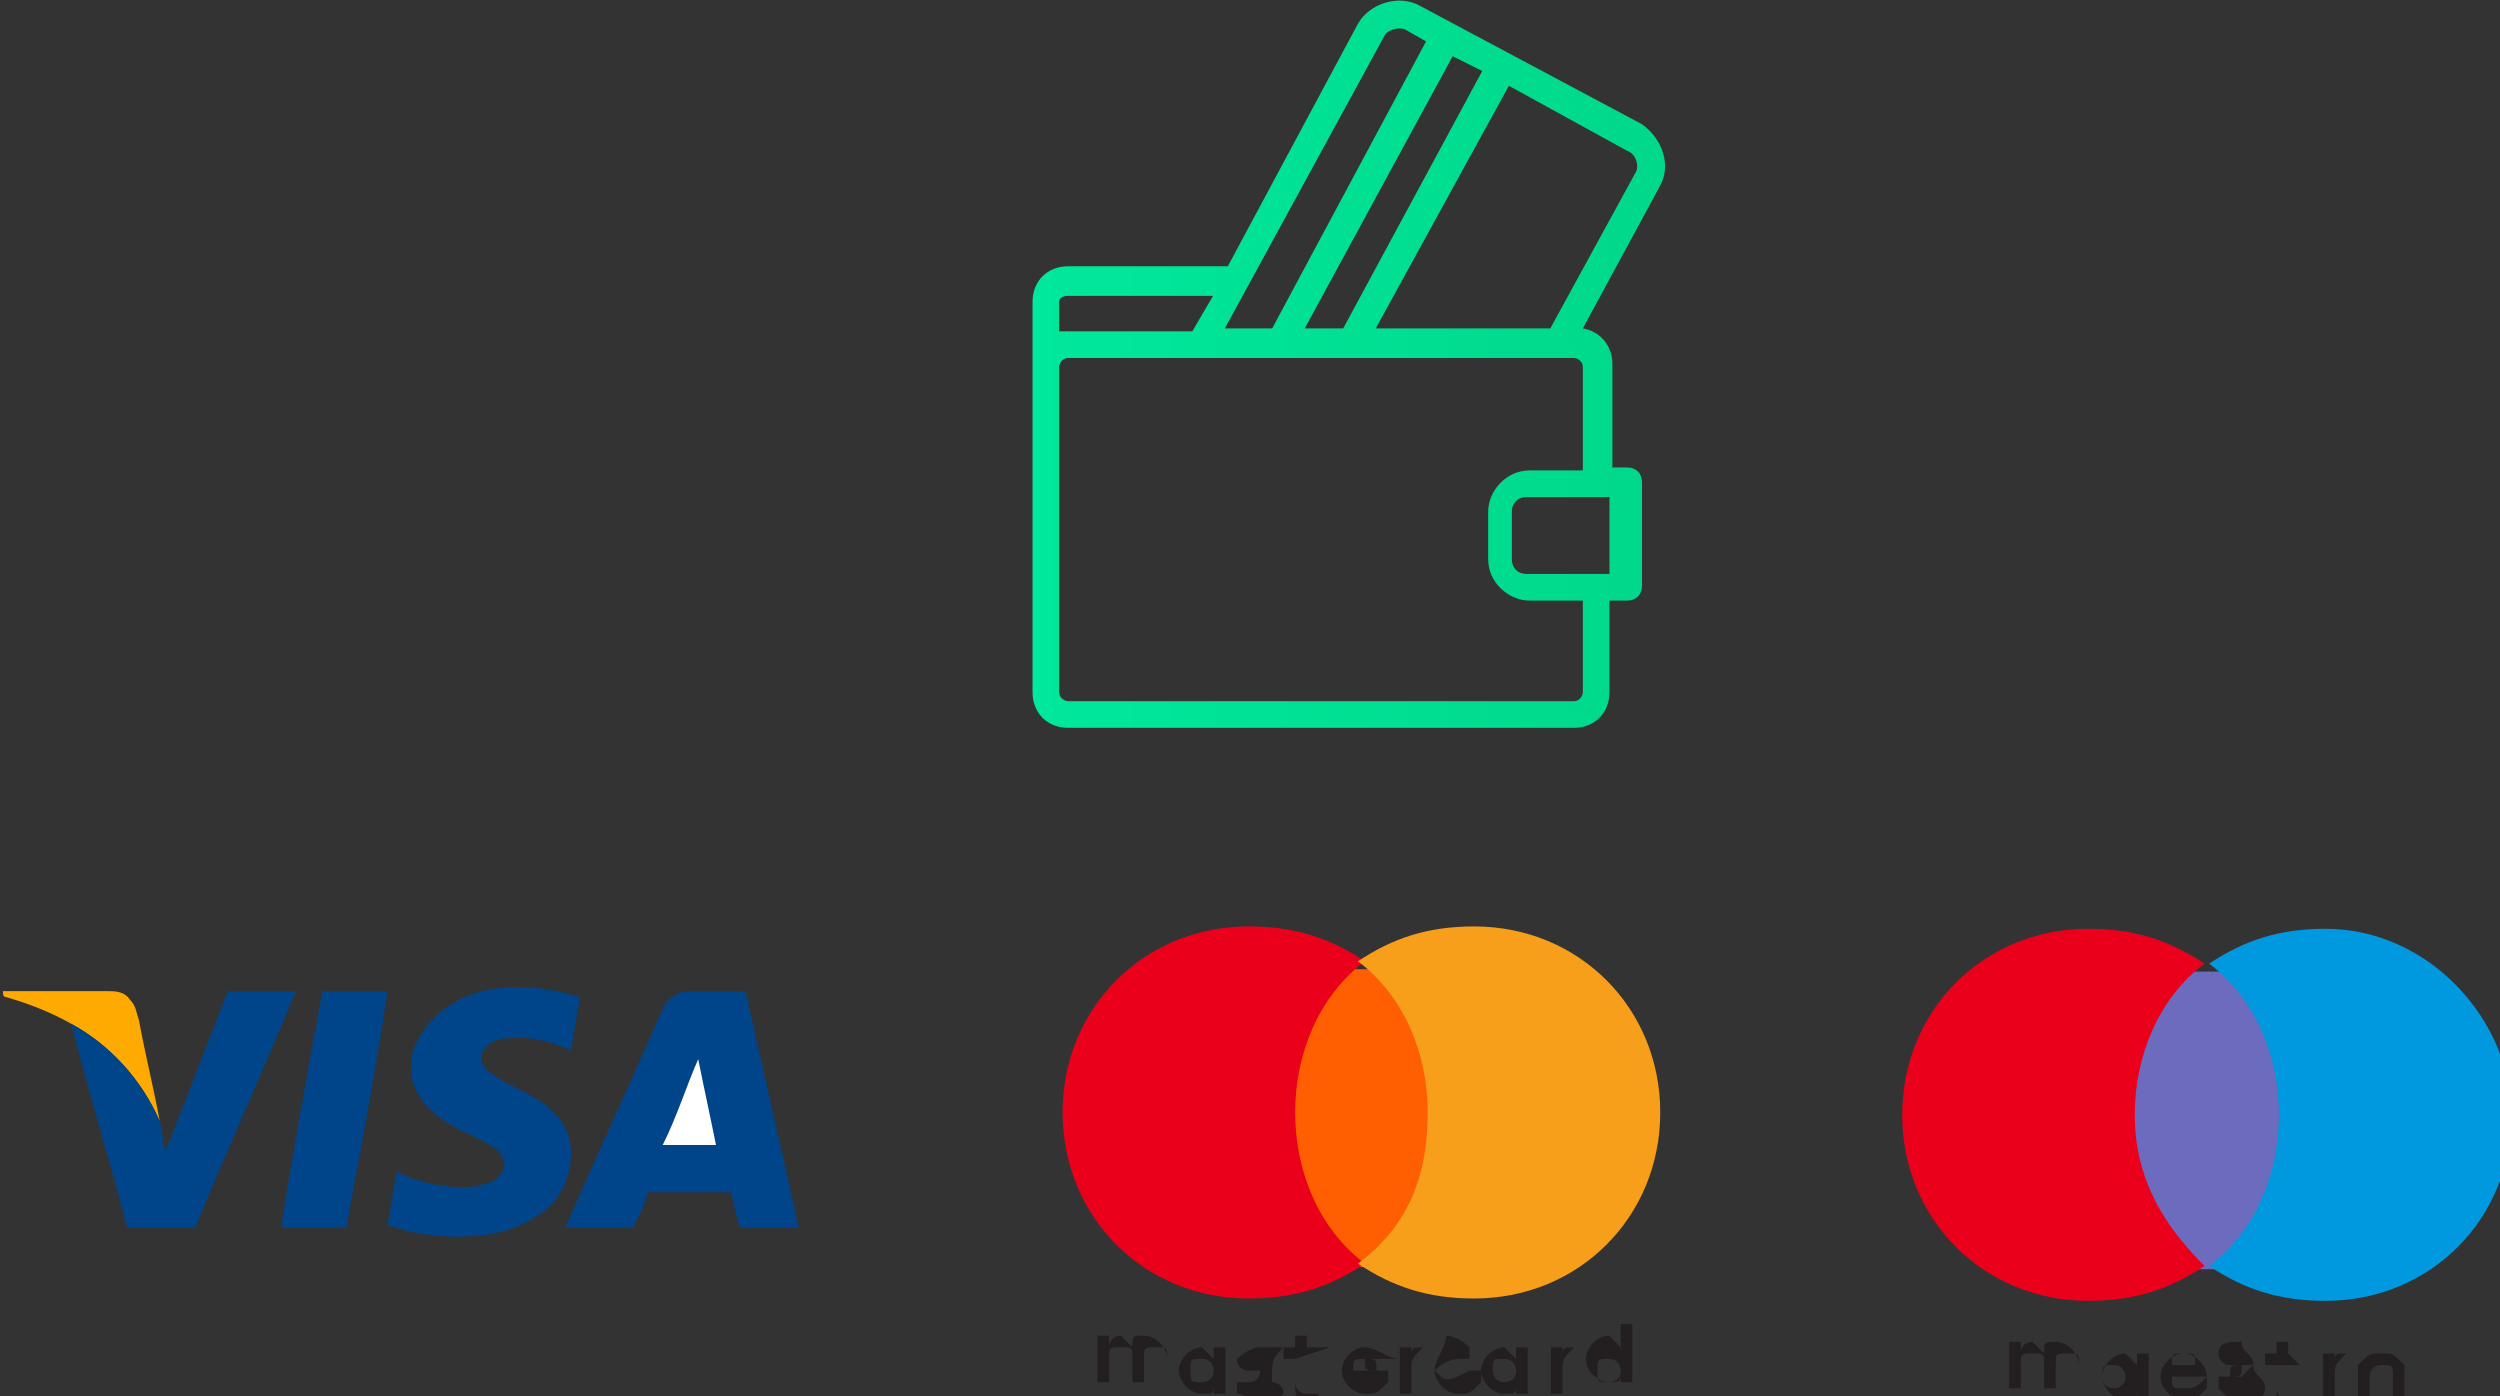 <?xml version="1.0" encoding="utf-8"?>
<!-- Generator: Adobe Illustrator 22.0.1, SVG Export Plug-In . SVG Version: 6.00 Build 0)  -->
<svg version="1.1" id="Слой_1" xmlns="http://www.w3.org/2000/svg" xmlns:xlink="http://www.w3.org/1999/xlink" x="0px" y="0px"
	 width="84.5px" height="47.2px" viewBox="0 0 84.5 47.2" style="enable-background:new 0 0 84.5 47.2;" xml:space="preserve">
<rect x="0" y="0" width="84.5" height="47.2" fill="#333333" stroke="none"/>
<style type="text/css">
	.st0{fill:url(#SVGID_1_);}
	.st1{fill:#004489;}
	.st2{fill:#FFAA00;}
	.st3{fill:#FFFFFF;}
	.st4{fill:#231F20;}
	.st5{fill:#F79410;}
	.st6{fill:#FF5F00;}
	.st7{fill:#EB001B;}
	.st8{fill:#F79E1B;}
	.st9{fill:#0099DF;}
	.st10{fill:#6C6BBD;}
</style>
<g>
	<g>
		<linearGradient id="SVGID_1_" gradientUnits="userSpaceOnUse" x1="34.918" y1="12.318" x2="56.29" y2="12.318">
			<stop  offset="0" style="stop-color:#00E89D"/>
			<stop  offset="1" style="stop-color:#00D88A"/>
		</linearGradient>
		<path class="st0" d="M55.5,4.2L48,0.2c-0.7-0.4-1.7-0.1-2.1,0.6L41.5,9h-5.4c-0.7,0-1.2,0.5-1.2,1.2v2.1v11.1
			c0,0.7,0.5,1.2,1.2,1.2h17.1c0.7,0,1.2-0.5,1.2-1.2v-3.1H55c0.3,0,0.5-0.2,0.5-0.5v-3.5c0-0.3-0.2-0.5-0.5-0.5h-0.5v-3.5
			c0-0.6-0.4-1.1-1-1.2l2.6-4.8C56.5,5.6,56.2,4.7,55.5,4.2z M50.1,2.4l-4.7,8.7h-1.3l5-9.2L50.1,2.4z M46.8,1.2
			C46.9,1,47.3,0.9,47.5,1l0.7,0.4L43,11.1h-1.6L46.8,1.2z M35.8,10.2c0-0.1,0.1-0.2,0.3-0.2H41l-0.7,1.2h-4.2c-0.1,0-0.2,0-0.3,0
			V10.2L35.8,10.2z M53.5,23.4c0,0.1-0.1,0.3-0.3,0.3H36.1c-0.1,0-0.3-0.1-0.3-0.3V12.4c0-0.1,0.1-0.3,0.3-0.3h4.5h1.9H46h6.7h0.5
			c0.1,0,0.3,0.1,0.3,0.3v3.5h-1.8l0,0c-0.8,0-1.4,0.7-1.4,1.4v1.6c0,0.8,0.7,1.4,1.4,1.4h1.8V23.4z M54.4,16.8L54.4,16.8l0,2.6h0
			h-2.8c-0.3,0-0.5-0.2-0.5-0.5v-1.6c0-0.3,0.2-0.5,0.5-0.5H54.4z M55.3,5.8l-2.9,5.3h-5.9L51,2.9l4,2.2C55.3,5.2,55.4,5.6,55.3,5.8
			z"/>
	</g>
</g>
<g>
	<path id="svg_4_2_" class="st1" d="M15.7,33.7c1.2-0.5,2.6-0.4,3.9,0c-0.1,0.6-0.2,1.2-0.3,1.8c-0.7-0.3-1.4-0.5-2.2-0.4
		c-0.3,0-0.7,0.2-0.8,0.5c-0.1,0.2,0,0.4,0.2,0.6c0.6,0.5,1.4,0.7,2,1.2c0.5,0.4,0.8,0.9,0.8,1.6c0,0.8-0.4,1.6-1,2
		c-0.8,0.6-1.8,0.8-2.8,0.8c-0.8,0-1.6-0.1-2.4-0.4c0.1-0.6,0.2-1.2,0.3-1.8c0.8,0.4,1.8,0.6,2.7,0.5c0.3-0.1,0.6-0.1,0.8-0.4
		c0.2-0.2,0.2-0.5,0-0.7c-0.2-0.3-0.6-0.4-0.9-0.6c-0.7-0.3-1.4-0.7-1.8-1.3c-0.4-0.6-0.4-1.3-0.1-1.9C14.5,34.4,15.1,34,15.7,33.7
		L15.7,33.7L15.7,33.7L15.7,33.7z"/>
	<path id="svg_5_2_" class="st2" d="M0.1,33.5c1.2,0,2.3,0,3.5,0c0.3,0,0.6,0,0.8,0.3c0.2,0.2,0.2,0.4,0.3,0.7
		c0.2,1.1,0.5,2.3,0.7,3.4c-0.6-1.4-1.7-2.6-3-3.3c-0.7-0.4-1.5-0.7-2.2-0.9C0.1,33.7,0.1,33.6,0.1,33.5z"/>
	<path id="svg_6_2_" class="st1" d="M7.7,33.5c0.8,0,1.6,0,2.3,0c-1.1,2.7-2.3,5.3-3.4,8c-0.8,0-1.6,0-2.3,0
		c-0.6-2.3-1.3-4.6-1.9-6.9c1.3,0.7,2.4,1.9,3,3.3l0,0c0.1,0.3,0.1,0.7,0.2,1C6.3,37.1,7,35.3,7.7,33.5L7.7,33.5L7.7,33.5L7.7,33.5
		L7.7,33.5z"/>
	<path id="svg_7_2_" class="st1" d="M10.9,33.5c0.7,0,1.5,0,2.2,0c-0.4,2.7-0.9,5.3-1.4,8c-0.7,0-1.5,0-2.2,0
		C9.9,38.9,10.4,36.2,10.9,33.5L10.9,33.5L10.9,33.5L10.9,33.5z"/>
	<path id="svg_8_1_" class="st1" d="M23.3,33.5c0.6,0,1.2,0,1.9,0c0.6,2.7,1.2,5.3,1.8,8c-0.7,0-1.4,0-2,0c-0.1-0.4-0.2-0.8-0.3-1.2
		c-0.9,0-1.9,0-2.8,0c-0.1,0.4-0.3,0.8-0.5,1.2c-0.8,0-1.5,0-2.3,0c1.1-2.5,2.2-4.9,3.3-7.4C22.5,33.8,22.9,33.5,23.3,33.5
		L23.3,33.5z"/>
	<path id="svg_9_1_" class="st3" d="M23.6,35.8c0.2,1,0.4,1.9,0.6,2.9c-0.6,0-1.2,0-1.8,0C22.9,37.7,23.2,36.7,23.6,35.8z"/>
	<path id="svg_11_1_" class="st3" d="M0,30.8"/>
</g>
<g transform="translate(1565.7 -1106.8)">
	<g transform="matrix(3.144 0 0 3.144 -4835.7 -1027.6)">
		<g transform="matrix(1.25 0 0 -1.25 1102.5 727.74)">
			<path class="st4" d="M-35.7,27.1L-35.7,27.1L-35.7,27.1C-35.7,27.1-35.7,27.1-35.7,27.1C-35.7,27.1-35.7,27.1-35.7,27.1
				C-35.7,27.1-35.7,27.1-35.7,27.1C-35.7,27.1-35.7,27.1-35.7,27.1L-35.7,27.1z M-35.7,27.1C-35.7,27.1-35.7,27.1-35.7,27.1
				C-35.7,27.1-35.7,27.1-35.7,27.1C-35.7,27.1-35.7,27.1-35.7,27.1C-35.7,27.1-35.7,27.1-35.7,27.1L-35.7,27.1L-35.7,27.1
				L-35.7,27.1L-35.7,27.1L-35.7,27.1L-35.7,27.1L-35.7,27.1L-35.7,27.1z M-35.7,27.1C-35.7,27.1-35.7,27.1-35.7,27.1
				C-35.7,27.1-35.7,27.1-35.7,27.1C-35.7,27.1-35.7,27.1-35.7,27.1C-35.7,27.1-35.7,27.1-35.7,27.1C-35.7,27.1-35.7,27.1-35.7,27.1
				C-35.7,27.1-35.7,27.1-35.7,27.1C-35.7,27.1-35.7,27.1-35.7,27.1C-35.7,27.1-35.7,27.1-35.7,27.1C-35.7,27.1-35.7,27.1-35.7,27.1
				C-35.8,27.1-35.8,27.1-35.7,27.1C-35.8,27.1-35.8,27.1-35.7,27.1C-35.8,27.1-35.8,27.1-35.7,27.1C-35.8,27.1-35.8,27.1-35.7,27.1
				C-35.8,27.1-35.8,27.1-35.7,27.1C-35.8,27.1-35.8,27.1-35.7,27.1C-35.7,27.1-35.7,27.1-35.7,27.1 M-35.7,27.1
				C-35.7,27.1-35.7,27.1-35.7,27.1C-35.7,27.1-35.7,27.1-35.7,27.1C-35.7,27.1-35.7,27.1-35.7,27.1C-35.7,27.1-35.7,27.1-35.7,27.1
				C-35.7,27.1-35.7,27.1-35.7,27.1C-35.7,27.1-35.7,27.1-35.7,27.1C-35.7,27.1-35.7,27.1-35.7,27.1C-35.7,27.1-35.7,27.1-35.7,27.1
				C-35.7,27.1-35.7,27.1-35.7,27.1C-35.8,27.1-35.8,27.1-35.7,27.1C-35.8,27.1-35.8,27.1-35.7,27.1C-35.8,27.1-35.8,27.1-35.7,27.1
				C-35.8,27.1-35.8,27.1-35.7,27.1C-35.8,27.1-35.8,27.1-35.7,27.1C-35.8,27.1-35.8,27.1-35.7,27.1C-35.7,27.1-35.7,27.1-35.7,27.1
				 M-39.7,27.3c0,0.1,0,0.1,0.1,0.1c0.1,0,0.1-0.1,0.1-0.1c0-0.1-0.1-0.1-0.1-0.1C-39.7,27.2-39.7,27.2-39.7,27.3 M-39.4,27.3v0.2
				h-0.1v-0.1c0,0-0.1,0.1-0.1,0.1c-0.1,0-0.2-0.1-0.2-0.2c0-0.1,0.1-0.2,0.2-0.2c0.1,0,0.1,0,0.1,0.1v-0.1h0.1V27.3z M-36.2,27.3
				c0,0.1,0,0.1,0.1,0.1c0.1,0,0.1-0.1,0.1-0.1c0-0.1-0.1-0.1-0.1-0.1C-36.2,27.2-36.2,27.2-36.2,27.3 M-35.9,27.3v0.4H-36v-0.2
				c0,0-0.1,0.1-0.1,0.1c-0.1,0-0.2-0.1-0.2-0.2c0-0.1,0.1-0.2,0.2-0.2c0.1,0,0.1,0,0.1,0.1v-0.1h0.1V27.3z M-38.2,27.4
				c0.1,0,0.1,0,0.1-0.1h-0.2C-38.3,27.4-38.3,27.4-38.2,27.4 M-38.2,27.5c-0.1,0-0.2-0.1-0.2-0.2c0-0.1,0.1-0.2,0.2-0.2
				c0.1,0,0.1,0,0.2,0.1l0,0.1c0,0-0.1,0-0.1,0c-0.1,0-0.1,0-0.1,0.1h0.3c0,0,0,0,0,0C-38,27.4-38.1,27.5-38.2,27.5 M-37.1,27.3
				c0,0.1,0,0.1,0.1,0.1c0.1,0,0.1-0.1,0.1-0.1c0-0.1-0.1-0.1-0.1-0.1C-37,27.2-37.1,27.2-37.1,27.3 M-36.8,27.3v0.2h-0.1v-0.1
				c0,0-0.1,0.1-0.1,0.1c-0.1,0-0.2-0.1-0.2-0.2c0-0.1,0.1-0.2,0.2-0.2c0.1,0,0.1,0,0.1,0.1v-0.1h0.1V27.3z M-37.6,27.3
				c0-0.1,0.1-0.2,0.2-0.2c0.1,0,0.1,0,0.2,0.1l0,0.1c0,0-0.1,0-0.1,0C-37.5,27.2-37.5,27.2-37.6,27.3c0.1,0.1,0.2,0.1,0.2,0.1
				c0,0,0.1,0,0.1,0l0,0.1c0,0-0.1,0.1-0.2,0.1C-37.5,27.5-37.6,27.4-37.6,27.3 M-36.4,27.5c-0.1,0-0.1,0-0.1-0.1v0.1h-0.1v-0.4h0.1
				v0.2C-36.5,27.4-36.5,27.4-36.4,27.5C-36.4,27.4-36.4,27.4-36.4,27.5L-36.4,27.5C-36.4,27.5-36.4,27.5-36.4,27.5 M-38.9,27.5
				c0,0-0.1,0-0.2,0c-0.1,0-0.2-0.1-0.2-0.1c0-0.1,0.1-0.1,0.1-0.1l0,0c0.1,0,0.1,0,0.1,0c0,0,0-0.1-0.1-0.1c-0.1,0-0.1,0-0.1,0
				l0-0.1c0.1,0,0.1-0.1,0.2-0.1c0.1,0,0.2,0.1,0.2,0.1c0,0.1-0.1,0.1-0.1,0.1l0,0c0,0-0.1,0-0.1,0c0,0,0,0,0.1,0
				C-39,27.4-39,27.4-38.9,27.5L-38.9,27.5z M-37.7,27.5c-0.1,0-0.1,0-0.1-0.1v0.1h-0.1v-0.4h0.1v0.2
				C-37.8,27.4-37.8,27.4-37.7,27.5C-37.7,27.4-37.7,27.4-37.7,27.5L-37.7,27.5C-37.7,27.5-37.7,27.5-37.7,27.5 M-38.5,27.5h-0.2
				v0.1h-0.1v-0.1h-0.1v-0.1h0.1v-0.2c0-0.1,0-0.2,0.1-0.2c0,0,0.1,0,0.1,0l0,0.1c0,0-0.1,0-0.1,0c0,0-0.1,0-0.1,0.1v0.2L-38.5,27.5
				L-38.5,27.5z M-39.9,27.1v0.3c0,0.1-0.1,0.2-0.2,0.2c-0.1,0-0.1,0-0.1-0.1c0,0-0.1,0.1-0.1,0.1c0,0-0.1,0-0.1-0.1v0.1h-0.1v-0.4
				h0.1v0.2c0,0.1,0,0.1,0.1,0.1c0.1,0,0.1,0,0.1-0.1v-0.2h0.1v0.2c0,0.1,0,0.1,0.1,0.1c0.1,0,0.1,0,0.1-0.1L-39.9,27.1L-39.9,27.1z
				"/>
		</g>
		<g transform="matrix(1.25 0 0 -1.25 1103.2 710.77)">
			<path class="st5" d="M-36.2,14.9L-36.2,14.9L-36.2,14.9L-36.2,14.9L-36.2,14.9L-36.2,14.9L-36.2,14.9L-36.2,14.9L-36.2,14.9
				L-36.2,14.9L-36.2,14.9L-36.2,14.9L-36.2,14.9L-36.2,14.9z M-36.3,14.9L-36.3,14.9L-36.3,14.9L-36.3,14.9L-36.3,14.9L-36.3,14.9
				L-36.3,14.9L-36.3,14.9L-36.3,14.9z"/>
		</g>
		<path class="st6" d="M1055.6,692.5h-1.8v-3.2h1.8V692.5z"/>
		<g transform="matrix(1.25 0 0 -1.25 1064.5 698.59)">
			<path class="st7" d="M-8.4,6.2c0,0.5,0.2,1,0.6,1.3c-0.3,0.2-0.6,0.3-1,0.3c-0.9,0-1.6-0.7-1.6-1.6c0-0.9,0.7-1.6,1.6-1.6
				c0.4,0,0.7,0.1,1,0.3C-8.2,5.2-8.4,5.7-8.4,6.2"/>
		</g>
		<g transform="matrix(1.25 0 0 -1.25 1103.8 698.59)">
			<path class="st8" d="M-36.7,6.2c0-0.9-0.7-1.6-1.6-1.6c-0.4,0-0.7,0.1-1,0.3c0.4,0.3,0.6,0.7,0.6,1.3c0,0.5-0.2,1-0.6,1.3
				c0.3,0.2,0.6,0.3,1,0.3C-37.4,7.8-36.7,7.1-36.7,6.2"/>
		</g>
	</g>
</g>
<g transform="translate(-1837.7 -1267.9)">
	<g transform="matrix(3.144 0 0 3.144 -1661.1 -866.42)">
		<g transform="matrix(1.25 0 0 -1.25 1176 710.77)">
			<path class="st9" d="M-29,14.9L-29,14.9L-29,14.9L-29,14.9L-29,14.9L-29,14.9L-29,14.9L-29,14.9L-29,14.9L-29,14.9L-29,14.9
				L-29,14.9L-29,14.9L-29,14.9z M-29.1,14.9L-29.1,14.9L-29.1,14.9L-29.1,14.9L-29.1,14.9L-29.1,14.9L-29.1,14.9L-29.1,14.9
				L-29.1,14.9z"/>
		</g>
		<path class="st10" d="M1137.5,692.5h-1.8v-3.2h1.8V692.5z"/>
		<g transform="matrix(1.25 0 0 -1.25 1137.3 698.59)">
			<path class="st7" d="M-1.2,6.2c0,0.5,0.2,1,0.6,1.3c-0.3,0.2-0.6,0.3-1,0.3c-0.9,0-1.6-0.7-1.6-1.6c0-0.9,0.7-1.6,1.6-1.6
				c0.4,0,0.7,0.1,1,0.3C-0.9,5.2-1.2,5.6-1.2,6.2"/>
		</g>
		<g transform="matrix(1.25 0 0 -1.25 1176.6 698.59)">
			<path class="st9" d="M-29.4,6.2c0-0.9-0.7-1.6-1.6-1.6c-0.4,0-0.7,0.1-1,0.3c0.4,0.3,0.6,0.8,0.6,1.3c0,0.5-0.2,1-0.6,1.3
				c0.3,0.2,0.6,0.3,1,0.3C-30.1,7.8-29.4,7-29.4,6.2"/>
		</g>
		<g transform="matrix(1.25 0 0 -1.25 1159.2 722.78)">
			<path class="st4" d="M-16.9,23.5C-16.9,23.5-16.9,23.5-16.9,23.5L-16.9,23.5C-16.9,23.4-16.9,23.4-16.9,23.5
				c-0.1-0.1-0.1-0.1-0.1-0.2v-0.2h-0.1v0.4h0.1v-0.1C-17,23.5-17,23.5-16.9,23.5 M-17.3,23.4h-0.2v-0.2c0,0,0-0.1,0.1-0.1
				c0,0,0.1,0,0.1,0l0-0.1c0,0-0.1,0-0.1,0c-0.1,0-0.1,0.1-0.1,0.2v0.2h-0.1v0.1h0.1v0.1h0.1v-0.1L-17.3,23.4L-17.3,23.4z
				 M-18.4,23.4c0,0.1,0,0.1,0.1,0.1c0.1,0,0.1,0,0.1-0.1H-18.4z M-18.1,23.3c0,0.1-0.1,0.2-0.2,0.2c-0.1,0-0.2-0.1-0.2-0.2
				c0-0.1,0.1-0.2,0.2-0.2c0.1,0,0.1,0,0.2,0.1L-18.1,23.3c-0.1-0.1-0.1-0.1-0.2-0.1c-0.1,0-0.1,0-0.1,0.1L-18.1,23.3
				C-18.1,23.3-18.1,23.3-18.1,23.3 M-17.7,23.4c0,0-0.1,0-0.1,0c-0.1,0-0.1,0-0.1-0.1c0,0,0,0,0.1,0L-17.7,23.4
				c0-0.1,0.1-0.1,0.1-0.2c0-0.1-0.1-0.1-0.2-0.1c-0.1,0-0.1,0-0.2,0.1l0,0.1c0,0,0.1,0,0.1,0c0.1,0,0.1,0,0.1,0.1c0,0,0,0-0.1,0
				l0,0c-0.1,0-0.1,0.1-0.1,0.1c0,0.1,0.1,0.1,0.2,0.1C-17.8,23.5-17.7,23.5-17.7,23.4L-17.7,23.4z M-16.6,23.4
				C-16.6,23.4-16.6,23.4-16.6,23.4C-16.6,23.4-16.7,23.4-16.6,23.4c-0.1,0-0.1-0.1-0.1-0.1c0,0,0,0,0-0.1c0,0,0,0,0-0.1
				c0,0,0,0,0,0c0,0,0,0,0,0c0,0,0,0,0.1,0s0,0,0.1,0c0,0,0,0,0,0c0,0,0,0,0,0c0,0,0,0,0,0.1c0,0,0,0,0,0.1
				C-16.5,23.4-16.5,23.4-16.6,23.4C-16.5,23.4-16.5,23.4-16.6,23.4C-16.5,23.4-16.6,23.4-16.6,23.4 M-16.6,23.5
				C-16.5,23.5-16.5,23.5-16.6,23.5c0.1,0,0.1,0,0.2-0.1c0,0,0,0,0-0.1c0,0,0-0.1,0-0.1c0,0,0-0.1,0-0.1c0,0,0-0.1,0-0.1
				c0,0,0,0-0.1,0c0,0-0.1,0-0.1,0c0,0-0.1,0-0.1,0c0,0-0.1,0-0.1,0c0,0,0,0,0,0.1c0,0,0,0.1,0,0.1c0,0,0,0.1,0,0.1c0,0,0,0.1,0,0.1
				C-16.7,23.5-16.7,23.5-16.6,23.5C-16.6,23.5-16.6,23.5-16.6,23.5 M-19,23.3c0,0.1,0,0.1,0.1,0.1c0.1,0,0.1-0.1,0.1-0.1
				c0-0.1-0.1-0.1-0.1-0.1C-18.9,23.2-19,23.2-19,23.3 M-18.6,23.3v0.2h-0.1v-0.1c0,0-0.1,0.1-0.1,0.1c-0.1,0-0.2-0.1-0.2-0.2
				c0-0.1,0.1-0.2,0.2-0.2c0.1,0,0.1,0,0.1,0.1v-0.1h0.1V23.3z M-19.2,23.1v0.3c0,0.1-0.1,0.2-0.2,0.2c-0.1,0-0.1,0-0.1-0.1
				c0,0-0.1,0.1-0.1,0.1c0,0-0.1,0-0.1-0.1v0.1h-0.1v-0.4h0.1v0.2c0,0.1,0,0.1,0.1,0.1c0.1,0,0.1,0,0.1-0.1v-0.2h0.1v0.2
				c0,0.1,0,0.1,0.1,0.1c0.1,0,0.1,0,0.1-0.1L-19.2,23.1L-19.2,23.1z"/>
		</g>
		<g transform="matrix(1.25 0 0 -1.25 1167.4 727.74)">
			<path class="st4" d="M-22.8,27.1L-22.8,27.1L-22.8,27.1C-22.8,27.1-22.8,27.1-22.8,27.1C-22.8,27.1-22.8,27.1-22.8,27.1
				C-22.8,27.1-22.8,27.1-22.8,27.1C-22.8,27.1-22.8,27.1-22.8,27.1L-22.8,27.1z M-22.8,27.1C-22.8,27.1-22.8,27.1-22.8,27.1
				C-22.8,27.1-22.8,27.1-22.8,27.1C-22.8,27.1-22.8,27.1-22.8,27.1C-22.8,27.1-22.8,27.1-22.8,27.1L-22.8,27.1L-22.8,27.1
				L-22.8,27.1L-22.8,27.1L-22.8,27.1L-22.8,27.1L-22.8,27.1L-22.8,27.1z M-22.8,27.1C-22.8,27.1-22.8,27.1-22.8,27.1
				C-22.8,27.1-22.8,27.1-22.8,27.1C-22.8,27.1-22.8,27.1-22.8,27.1C-22.8,27.1-22.8,27.1-22.8,27.1C-22.8,27.1-22.8,27.1-22.8,27.1
				C-22.8,27.1-22.8,27.1-22.8,27.1C-22.8,27.1-22.8,27.1-22.8,27.1C-22.8,27.1-22.8,27.1-22.8,27.1C-22.8,27.1-22.8,27.1-22.8,27.1
				C-22.8,27.1-22.8,27.1-22.8,27.1C-22.8,27.1-22.8,27.1-22.8,27.1C-22.8,27.1-22.8,27.1-22.8,27.1C-22.8,27.1-22.8,27.1-22.8,27.1
				C-22.8,27.1-22.8,27.1-22.8,27.1C-22.8,27.1-22.8,27.1-22.8,27.1C-22.8,27.1-22.8,27.1-22.8,27.1 M-22.8,27.1
				C-22.8,27.1-22.8,27.1-22.8,27.1C-22.8,27.1-22.8,27.1-22.8,27.1C-22.8,27.1-22.8,27.1-22.8,27.1C-22.8,27.1-22.8,27.1-22.8,27.1
				C-22.8,27.1-22.8,27.1-22.8,27.1C-22.8,27.1-22.8,27.1-22.8,27.1C-22.8,27.1-22.8,27.1-22.8,27.1C-22.8,27-22.8,27-22.8,27.1
				C-22.8,27-22.8,27-22.8,27.1C-22.8,27.1-22.8,27.1-22.8,27.1C-22.8,27.1-22.8,27.1-22.8,27.1C-22.8,27.1-22.8,27.1-22.8,27.1
				C-22.8,27.1-22.8,27.1-22.8,27.1C-22.8,27.1-22.8,27.1-22.8,27.1C-22.8,27.1-22.8,27.1-22.8,27.1C-22.8,27.1-22.8,27.1-22.8,27.1
				"/>
		</g>
	</g>
</g>
</svg>
